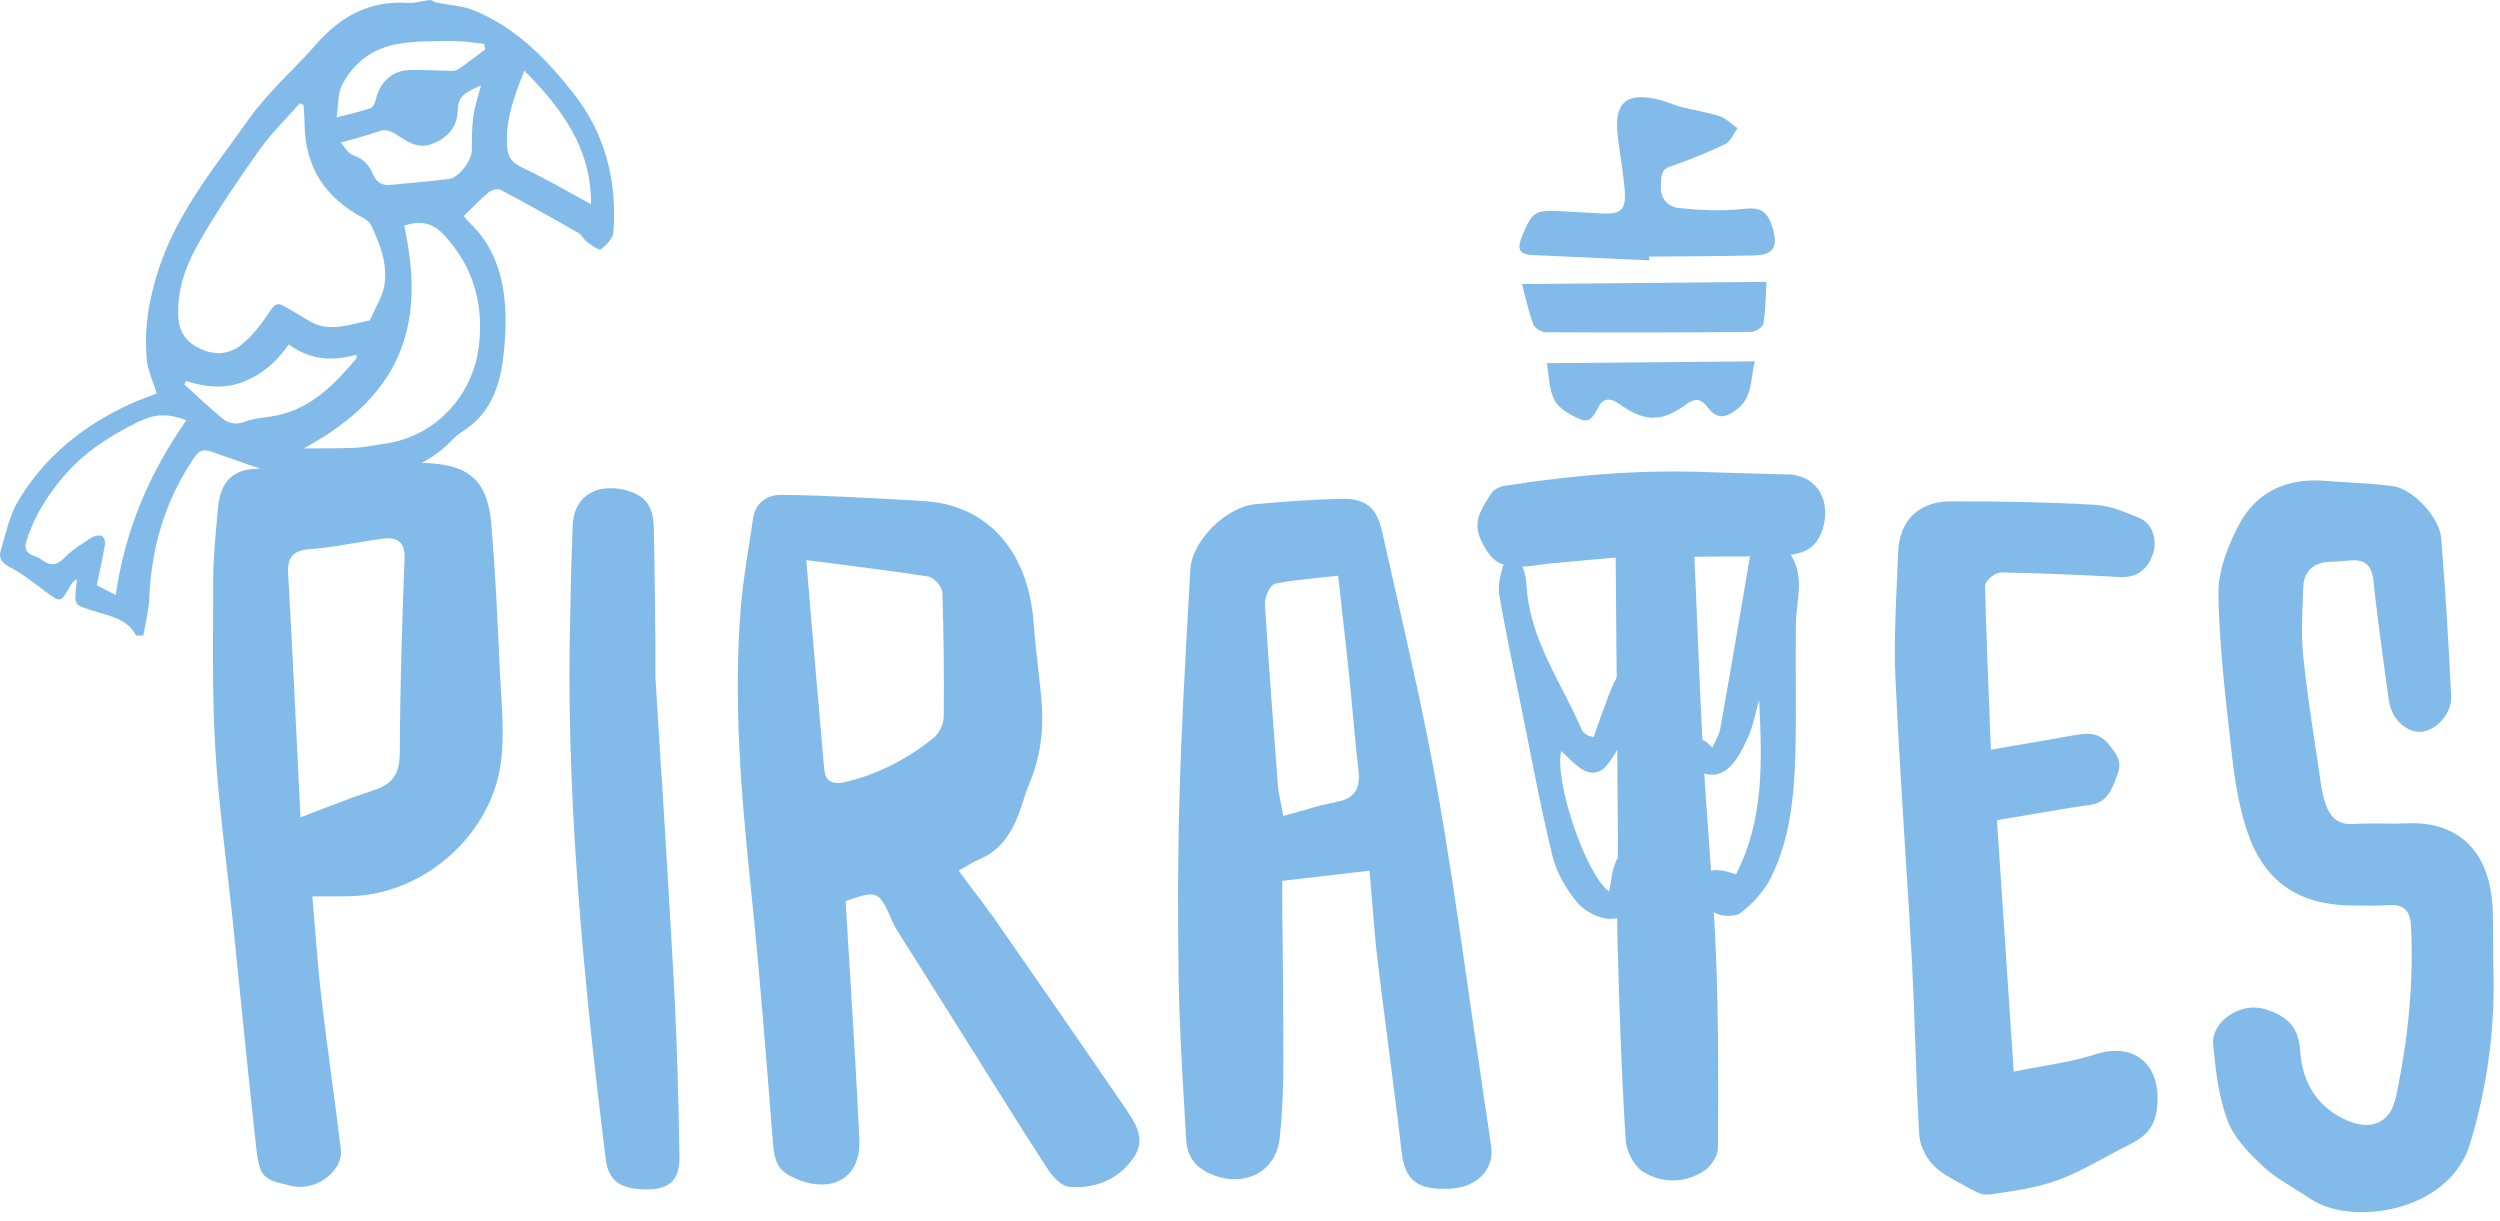 <?xml version="1.0" encoding="UTF-8"?>
<svg xmlns="http://www.w3.org/2000/svg" width="129" height="63" viewBox="0 0 129 63" fill="none">
  <path d="M85.09 13.434C83.104 13.346 81.119 13.25 79.133 13.163C78.416 13.137 78.241 12.901 78.547 12.168C79.054 10.972 79.177 10.823 80.48 10.893C81.206 10.928 81.932 10.98 82.658 11.016C83.629 11.068 83.909 10.823 83.838 9.863C83.769 8.929 83.594 7.995 83.48 7.061C83.261 5.281 83.909 4.713 85.658 5.158C86.025 5.254 86.375 5.42 86.734 5.516C87.398 5.682 88.081 5.787 88.728 5.996C89.069 6.11 89.349 6.398 89.655 6.616C89.454 6.895 89.305 7.297 89.034 7.428C88.116 7.864 87.171 8.257 86.209 8.58C85.658 8.763 85.737 9.147 85.701 9.558C85.649 10.265 86.086 10.684 86.646 10.736C87.74 10.85 88.859 10.902 89.952 10.78C90.862 10.675 91.238 10.893 91.501 11.888C91.737 12.787 91.457 13.154 90.529 13.18C88.719 13.224 86.909 13.224 85.098 13.241C85.098 13.311 85.098 13.372 85.098 13.442" fill="#82BBE9"></path>
  <path d="M89.581 45.111C91.05 42.248 90.919 39.193 90.771 36.12C90.587 36.757 90.473 37.421 90.21 38.014C89.939 38.617 89.624 39.272 89.144 39.673C88.33 40.345 87.202 39.839 87.027 38.791C86.983 38.521 87.141 38.224 87.211 37.936C87.464 38.041 87.727 38.128 87.98 38.242C88.085 38.294 88.164 38.398 88.356 38.573C88.514 38.224 88.698 37.945 88.759 37.639C89.293 34.654 89.799 31.66 90.307 28.666C90.394 28.133 90.403 27.557 91.077 27.452C91.776 27.348 91.881 27.95 92.231 28.387C93.202 29.609 92.695 30.883 92.668 32.166C92.634 34.383 92.703 36.592 92.642 38.809C92.581 41.026 92.388 43.243 91.391 45.26C91.042 45.975 90.438 46.63 89.808 47.11C89.502 47.337 88.698 47.293 88.4 47.04C88.05 46.743 87.867 46.071 87.884 45.574C87.91 44.849 88.435 44.727 89.581 45.111Z" fill="#82BBE9"></path>
  <path d="M82.232 38.032C82.459 37.385 82.677 36.757 82.914 36.128C83.071 35.718 83.22 35.308 83.438 34.941C83.517 34.802 83.797 34.723 83.972 34.732C84.068 34.732 84.208 34.994 84.225 35.151C84.392 36.731 83.92 38.136 82.992 39.393C82.564 39.978 82.013 40.004 81.462 39.576C81.147 39.332 80.876 39.044 80.561 38.756C80.185 40.222 81.785 45.084 83.028 46.001C83.15 45.433 83.176 44.91 83.377 44.464C83.543 44.089 83.902 43.801 84.182 43.469C84.444 43.775 84.838 44.037 84.934 44.395C85.363 45.888 84.488 47.406 83.106 47.415C82.52 47.415 81.768 47.031 81.383 46.568C80.806 45.87 80.307 45.006 80.097 44.133C79.468 41.532 78.987 38.904 78.453 36.277C78.077 34.417 77.683 32.558 77.36 30.69C77.281 30.228 77.412 29.712 77.543 29.241C77.596 29.067 77.91 28.831 78.086 28.849C78.269 28.866 78.514 29.119 78.593 29.32C78.715 29.634 78.759 29.983 78.777 30.324C78.969 33.065 80.587 35.247 81.619 37.656C81.663 37.761 81.776 37.848 81.873 37.918C81.943 37.97 82.039 37.979 82.232 38.04" fill="#82BBE9"></path>
  <path d="M78.53 14.656C82.798 14.621 86.9 14.586 91.151 14.543C91.107 15.319 91.107 16.018 90.993 16.699C90.967 16.873 90.591 17.118 90.372 17.127C86.839 17.162 83.305 17.162 79.763 17.144C79.535 17.144 79.186 16.926 79.116 16.725C78.871 16.07 78.731 15.38 78.539 14.665" fill="#82BBE9"></path>
  <path d="M79.825 18.741C83.472 18.706 86.988 18.68 90.548 18.645C90.312 19.588 90.443 20.504 89.613 21.133C88.991 21.604 88.572 21.63 88.082 20.976C87.775 20.574 87.461 20.531 87.032 20.845C85.738 21.805 84.846 21.787 83.534 20.827C83.122 20.531 82.729 20.531 82.493 20.976C82.274 21.395 82.064 21.857 81.557 21.639C81.049 21.43 80.463 21.106 80.219 20.662C79.921 20.112 79.93 19.378 79.816 18.732" fill="#82BBE9"></path>
  <path d="M23.544 2.112C22.529 2.13 21.506 2.095 20.517 2.27C19.249 2.488 18.226 3.23 17.64 4.408C17.43 4.836 17.465 5.377 17.369 6.058C18.112 5.866 18.628 5.752 19.127 5.578C19.249 5.534 19.354 5.307 19.389 5.15C19.581 4.268 20.211 3.649 21.103 3.614C21.829 3.588 22.564 3.649 23.299 3.657C23.43 3.657 23.587 3.623 23.701 3.544C24.156 3.221 24.593 2.881 25.03 2.549C25.013 2.453 24.996 2.366 24.987 2.27C24.506 2.217 24.033 2.121 23.552 2.13M18.226 8.013C18.759 8.179 19.057 8.546 19.258 9.017C19.433 9.419 19.721 9.576 20.141 9.541C21.147 9.436 22.162 9.366 23.168 9.235C23.692 9.165 24.348 8.275 24.348 7.734C24.348 7.166 24.348 6.599 24.418 6.04C24.488 5.517 24.663 5.002 24.821 4.399C24.208 4.714 23.622 4.845 23.614 5.691C23.614 6.59 23.036 7.175 22.205 7.455C21.506 7.69 20.955 7.262 20.421 6.922C20.106 6.721 19.87 6.66 19.52 6.782C18.943 6.992 18.34 7.14 17.579 7.358C17.823 7.62 17.981 7.935 18.217 8.004M27.051 3.649C26.544 4.958 26.089 6.128 26.159 7.481C26.194 8.162 26.456 8.423 27.025 8.685C28.179 9.226 29.281 9.881 30.497 10.536C30.515 7.647 29.001 5.613 27.06 3.649M11.491 21.604C11.815 21.866 12.191 21.927 12.646 21.753C13.162 21.561 13.739 21.552 14.29 21.438C16.083 21.054 17.281 19.823 18.401 18.479C18.418 18.462 18.392 18.401 18.375 18.305C17.168 18.645 16.004 18.584 14.902 17.772C14.299 18.636 13.555 19.308 12.576 19.692C11.579 20.085 10.59 19.981 9.602 19.657C9.576 19.718 9.541 19.78 9.514 19.841C10.17 20.434 10.809 21.045 11.491 21.604ZM7.214 21.726C5.771 22.433 4.45 23.254 3.383 24.467C2.491 25.48 1.783 26.597 1.371 27.898C1.24 28.299 1.336 28.535 1.73 28.674C1.87 28.718 2.01 28.779 2.124 28.867C2.57 29.207 2.92 29.207 3.348 28.762C3.742 28.351 4.258 28.046 4.739 27.732C4.87 27.644 5.097 27.601 5.246 27.653C5.342 27.688 5.447 27.932 5.421 28.063C5.307 28.753 5.15 29.442 4.992 30.202C5.272 30.341 5.613 30.516 5.972 30.7C6.444 27.383 7.686 24.441 9.619 21.683C8.657 21.325 7.984 21.36 7.214 21.735M15.663 23.14C16.678 23.132 17.526 23.14 18.366 23.105C18.838 23.079 19.31 22.966 19.783 22.905C22.45 22.564 24.445 20.417 24.724 17.737C24.952 15.546 24.366 13.678 22.879 12.089C22.328 11.505 21.654 11.357 20.858 11.645C21.856 16.279 21.138 20.207 15.663 23.14ZM13.424 7.681C12.348 9.192 11.299 10.737 10.363 12.342C9.724 13.434 9.226 14.595 9.191 15.939C9.165 16.847 9.374 17.475 10.17 17.912C10.949 18.339 11.754 18.331 12.409 17.825C13.013 17.353 13.511 16.698 13.94 16.044C14.168 15.695 14.325 15.598 14.657 15.799C15.068 16.035 15.488 16.27 15.89 16.524C16.958 17.205 18.016 16.733 19.083 16.533C19.345 15.913 19.756 15.31 19.844 14.656C19.993 13.574 19.599 12.543 19.127 11.583C19.057 11.435 18.873 11.312 18.724 11.234C16.8 10.213 15.742 8.642 15.716 6.407C15.716 6.075 15.681 5.752 15.663 5.421C15.602 5.386 15.541 5.36 15.479 5.325C14.789 6.102 14.036 6.835 13.433 7.673M22.24 0C22.328 0.044 22.415 0.113 22.503 0.131C23.15 0.262 23.841 0.288 24.445 0.532C26.587 1.405 28.162 3.003 29.579 4.801C31.249 6.922 31.844 9.349 31.651 11.993C31.625 12.308 31.284 12.657 30.996 12.867C30.899 12.936 30.506 12.639 30.278 12.473C30.112 12.351 30.025 12.125 29.85 12.02C28.52 11.26 27.182 10.51 25.826 9.794C25.678 9.716 25.363 9.802 25.214 9.925C24.768 10.291 24.375 10.719 23.928 11.147C24.033 11.269 24.138 11.4 24.252 11.513C25.057 12.281 25.564 13.216 25.835 14.307C26.168 15.634 26.124 16.969 25.984 18.305C25.809 19.902 25.328 21.334 23.885 22.25C23.692 22.372 23.509 22.521 23.351 22.686C21.978 24.135 20.229 24.598 18.322 24.834C15.681 25.157 13.345 24.144 10.966 23.324C10.468 23.149 10.284 23.228 10.022 23.612C8.535 25.794 7.809 28.221 7.704 30.857C7.678 31.502 7.503 32.148 7.398 32.795C7.275 32.795 7.144 32.795 7.022 32.795C6.576 31.93 5.675 31.791 4.905 31.546C3.838 31.206 3.812 31.293 3.943 30.185C3.952 30.106 3.96 30.019 3.969 29.879C3.855 29.966 3.803 29.992 3.759 30.036C3.707 30.097 3.663 30.167 3.619 30.246C3.121 31.127 3.129 31.11 2.29 30.481C1.713 30.045 1.135 29.591 0.497 29.259C0.103 29.05 -0.08 28.806 0.033 28.43C0.296 27.557 0.479 26.623 0.934 25.855C2.299 23.559 4.301 21.962 6.698 20.853C7.162 20.644 7.643 20.478 8.089 20.303C7.905 19.692 7.634 19.151 7.581 18.584C7.415 16.934 7.695 15.345 8.229 13.766C9.199 10.893 11.106 8.589 12.812 6.18C13.818 4.757 15.173 3.588 16.328 2.27C17.587 0.829 19.083 0.026 21.025 0.148C21.383 0.175 21.742 0.061 22.101 0.009C22.144 0.009 22.188 0.009 22.223 0.009" fill="#82BBE9"></path>
  <path d="M34.134 40.066C34.029 38.407 33.924 36.705 33.819 34.933V33.126C33.793 31.363 33.784 29.356 33.74 27.339C33.723 26.309 33.469 25.602 32.297 25.296C32.008 25.218 31.729 25.183 31.475 25.192C31.011 25.192 30.591 25.323 30.268 25.567C29.822 25.899 29.577 26.431 29.551 27.103C29.481 28.91 29.437 30.7 29.402 32.829C29.306 38.398 29.612 44.5 30.364 52.016C30.627 54.652 30.95 57.314 31.256 59.828C31.396 60.928 32.008 61.373 33.39 61.373C33.985 61.373 34.414 61.233 34.685 60.963C34.947 60.692 35.07 60.264 35.061 59.671C35.017 57.096 34.947 54.067 34.79 51.081C34.597 47.494 34.379 43.889 34.142 40.075" fill="#82BBE9"></path>
  <path d="M20.621 38.904C20.621 39.943 20.245 40.467 19.3 40.772C18.54 41.017 17.77 41.305 16.956 41.619C16.572 41.768 16.178 41.924 15.749 42.082L15.505 42.178L15.338 38.756C15.19 35.692 15.041 32.637 14.866 29.582C14.822 28.735 15.128 28.403 16.012 28.333C16.782 28.281 17.569 28.142 18.33 28.019C18.758 27.95 19.195 27.871 19.624 27.81C19.991 27.758 20.359 27.731 20.621 27.967C20.805 28.133 20.892 28.412 20.875 28.805C20.752 32.052 20.639 35.5 20.63 38.904M25.799 34.741L25.773 34.234C25.668 31.851 25.554 29.39 25.344 26.981C25.126 24.458 23.84 23.934 21.706 23.882C20.98 23.864 20.236 23.803 19.528 23.733C19.204 23.707 18.881 23.681 18.557 23.655H18.452C18.391 23.725 18.33 23.786 18.233 23.794C17.551 23.847 16.869 23.899 16.187 23.952C15.12 24.03 14.053 24.109 12.986 24.205C12.688 24.231 12.408 24.31 12.207 24.423C11.621 24.755 11.324 25.313 11.245 26.248L11.201 26.71C11.105 27.792 11 28.91 11 30.009V31.31C10.983 33.737 10.965 36.242 11.114 38.703C11.236 40.72 11.472 42.771 11.7 44.761C11.813 45.721 11.927 46.682 12.023 47.651C12.163 49.004 12.295 50.348 12.434 51.701C12.679 54.119 12.924 56.528 13.187 58.937C13.388 60.805 13.519 60.84 15.058 61.198C15.706 61.346 16.475 61.128 17.009 60.639C17.429 60.255 17.647 59.767 17.586 59.295C17.446 58.125 17.289 56.947 17.131 55.777C16.948 54.407 16.764 52.993 16.598 51.596C16.458 50.418 16.362 49.213 16.265 48.052C16.222 47.52 16.178 46.987 16.134 46.463L16.117 46.254H16.327C16.572 46.254 16.808 46.254 17.044 46.254C17.525 46.254 17.971 46.254 18.417 46.228C22.143 45.957 25.405 42.911 25.852 39.297C26 38.119 25.93 36.888 25.852 35.692C25.834 35.378 25.817 35.064 25.799 34.749" fill="#82BBE9"></path>
  <path d="M92.273 24.484C91.687 24.467 91.092 24.45 90.507 24.432C89.702 24.414 88.897 24.389 88.092 24.362C84.9 24.231 81.48 24.467 77.631 25.069C77.369 25.113 77.081 25.261 76.984 25.41L76.923 25.506C76.442 26.239 75.978 26.929 76.407 27.837C76.941 28.988 77.396 29.277 78.585 29.233C78.865 29.233 79.136 29.189 79.425 29.146C79.608 29.119 79.801 29.093 79.985 29.076C80.806 28.997 81.638 28.927 82.381 28.858L83.369 28.77L83.404 33.1C83.431 36.469 83.465 39.777 83.483 43.077C83.483 43.837 83.483 44.596 83.465 45.355C83.448 46.42 83.439 47.529 83.465 48.611C83.553 51.885 83.667 55.385 83.885 58.824C83.921 59.418 84.332 60.177 84.76 60.448C85.748 61.076 86.938 61.067 87.935 60.413C88.302 60.177 88.635 59.627 88.644 59.269C88.67 56.092 88.678 52.687 88.547 49.336C88.469 47.346 88.32 45.329 88.18 43.374C88.075 41.986 87.97 40.545 87.9 39.132C87.769 36.836 87.673 34.575 87.576 32.175C87.533 31.11 87.489 30.027 87.436 28.927V28.727L88.608 28.718C88.932 28.718 89.264 28.718 89.597 28.718C90.349 28.718 91.128 28.718 91.888 28.674C93.025 28.622 93.787 28.342 94.092 27.147C94.276 26.422 94.171 25.724 93.795 25.218C93.454 24.764 92.92 24.502 92.282 24.476" fill="#82BBE9"></path>
  <path d="M128.605 46.734C128.448 43.915 126.839 42.361 124.18 42.483C123.768 42.501 123.349 42.501 122.947 42.492C122.439 42.492 121.923 42.483 121.416 42.518C120.506 42.579 120.183 41.986 120.016 41.532C119.868 41.122 119.797 40.685 119.736 40.301C119.658 39.769 119.579 39.236 119.5 38.704C119.264 37.141 119.019 35.526 118.853 33.929C118.739 32.847 118.792 31.747 118.835 30.673L118.853 30.254C118.888 29.46 119.404 28.997 120.279 28.988C120.506 28.988 120.734 28.962 120.961 28.945C121.066 28.936 121.179 28.927 121.284 28.919C122.028 28.858 122.378 29.163 122.465 29.94C122.632 31.52 122.85 33.117 123.06 34.662L123.261 36.12C123.392 37.063 124.11 37.796 124.923 37.761C125.649 37.726 126.524 36.853 126.48 35.928C126.349 33.117 126.174 30.368 125.964 27.758C125.885 26.71 124.521 25.235 123.489 25.087C122.789 24.991 122.063 24.947 121.355 24.903C120.917 24.877 120.471 24.851 120.034 24.816C117.987 24.633 116.448 25.392 115.564 27.016C115.057 27.95 114.454 29.346 114.471 30.656C114.506 33.117 114.795 35.631 115.066 38.049L115.179 39.071C115.355 40.598 115.591 41.785 115.932 42.832C116.798 45.451 118.529 46.691 121.372 46.726H121.652C122.168 46.734 122.693 46.743 123.209 46.708C123.629 46.673 123.9 46.743 124.092 46.909C124.285 47.083 124.39 47.363 124.407 47.79C124.547 50.575 124.293 53.456 123.637 56.581C123.497 57.244 123.2 57.689 122.754 57.907C122.264 58.143 121.626 58.082 120.908 57.724C119.544 57.043 118.801 55.865 118.687 54.215C118.608 53.045 118.092 52.443 116.859 52.068C116.684 52.015 116.492 51.989 116.299 51.989C115.792 51.989 115.267 52.181 114.847 52.53C114.392 52.906 114.148 53.412 114.2 53.901C114.322 55.219 114.48 56.606 114.944 57.829C115.267 58.693 116.019 59.479 116.789 60.194C117.252 60.631 117.821 60.98 118.372 61.32C118.652 61.495 118.923 61.661 119.194 61.844C120.375 62.656 122.439 62.778 124.224 62.15C125.868 61.565 127.022 60.456 127.451 59.025C128.378 55.978 128.78 52.845 128.649 49.711C128.649 49.388 128.649 49.082 128.649 48.768C128.649 48.105 128.649 47.415 128.614 46.734" fill="#82BBE9"></path>
  <path d="M48.698 36.958C48.698 37.351 48.462 37.84 48.173 38.076C46.756 39.219 45.208 39.987 43.564 40.363C43.433 40.389 43.319 40.406 43.223 40.406C43.048 40.406 42.917 40.371 42.803 40.284C42.645 40.171 42.558 39.987 42.532 39.717C42.304 37.185 42.094 34.645 41.858 31.948L41.605 28.901L43.389 29.129C44.955 29.329 46.441 29.521 47.893 29.748C48.217 29.801 48.619 30.272 48.628 30.612C48.698 32.707 48.715 34.846 48.698 36.95M51.139 47.18C50.815 46.709 50.473 46.263 50.106 45.783C49.94 45.565 49.765 45.338 49.599 45.102L49.468 44.919L49.66 44.814C49.757 44.762 49.853 44.71 49.931 44.657C50.106 44.553 50.272 44.457 50.456 44.378C51.427 43.985 52.092 43.243 52.546 42.048C52.634 41.812 52.713 41.576 52.791 41.34C52.888 41.035 52.993 40.721 53.123 40.415C53.692 39.053 53.885 37.604 53.727 35.989C53.684 35.518 53.631 35.056 53.579 34.584C53.491 33.773 53.395 32.943 53.334 32.114C53.045 28.387 50.92 26.039 47.657 25.855C45.261 25.715 42.777 25.567 40.31 25.532C39.707 25.532 38.989 25.838 38.858 26.754C38.797 27.156 38.736 27.558 38.675 27.959C38.508 29.024 38.334 30.115 38.237 31.197C37.818 36.182 38.255 41.131 38.78 46.185C39.191 50.148 39.505 54.181 39.812 58.082L39.882 58.929C39.969 60.046 40.161 60.465 41.202 60.875C42.112 61.233 42.969 61.199 43.555 60.78C44.106 60.386 44.386 59.68 44.342 58.798C44.211 55.961 44.045 53.194 43.861 50.261C43.791 49.066 43.713 47.861 43.643 46.648V46.499L43.774 46.447C44.298 46.263 44.648 46.159 44.911 46.15C45.401 46.15 45.593 46.508 46.013 47.468C46.109 47.695 46.223 47.896 46.336 48.079C47.228 49.502 48.13 50.934 49.03 52.356L49.879 53.709C50.246 54.294 50.614 54.87 50.972 55.455C51.987 57.07 53.027 58.737 54.086 60.361C54.348 60.771 54.82 61.216 55.17 61.242C56.57 61.347 57.707 60.841 58.468 59.776C59.115 58.868 58.678 58.074 58.127 57.271C55.879 53.98 53.64 50.759 51.156 47.18" fill="#82BBE9"></path>
  <path d="M110.467 26.763C109.689 26.431 108.893 26.091 108.097 26.047C105.831 25.916 103.391 25.864 100.627 25.872H100.61C98.992 25.89 97.995 26.877 97.942 28.517C97.925 29.076 97.899 29.635 97.872 30.185C97.802 31.747 97.733 33.37 97.802 34.95C97.934 37.84 98.117 40.764 98.292 43.601C98.424 45.617 98.546 47.642 98.659 49.659C98.729 51.029 98.782 52.426 98.826 53.779C98.878 55.35 98.939 56.982 99.035 58.571C99.062 59.069 99.35 59.688 99.744 60.108C100.111 60.5 100.627 60.78 101.135 61.05L101.546 61.277C101.878 61.46 102.254 61.67 102.543 61.635H102.648C103.838 61.469 105.062 61.303 106.164 60.902C107.03 60.588 107.87 60.125 108.683 59.688C109.111 59.453 109.54 59.226 109.977 59.007C110.852 58.571 111.237 58.004 111.316 57.044C111.403 55.987 111.114 55.141 110.511 54.661C109.916 54.181 109.05 54.093 108.071 54.416C107.205 54.695 106.33 54.853 105.394 55.018C104.974 55.088 104.554 55.167 104.126 55.254L103.907 55.298L103.042 42.318L103.216 42.292C103.706 42.213 104.187 42.126 104.659 42.047C105.761 41.855 106.794 41.681 107.852 41.532C108.727 41.41 108.954 40.782 109.225 40.057L109.277 39.909C109.505 39.289 109.225 38.896 108.771 38.364C108.219 37.709 107.555 37.84 106.776 37.98L106.68 37.997C105.84 38.154 105.009 38.294 104.126 38.442L102.727 38.687L102.657 36.836C102.569 34.558 102.481 32.41 102.429 30.255C102.429 30.141 102.49 30.019 102.613 29.888C102.779 29.722 103.033 29.539 103.277 29.539C105.149 29.573 107.152 29.652 109.409 29.775C110.249 29.818 110.835 29.39 111.106 28.535C111.333 27.819 111.027 26.999 110.441 26.754" fill="#82BBE9"></path>
  <path d="M68.952 41.392C68.401 41.48 67.85 41.637 67.264 41.812C66.993 41.89 66.713 41.969 66.416 42.047L66.215 42.1L66.18 41.89C66.144 41.724 66.119 41.567 66.083 41.419C66.022 41.113 65.97 40.851 65.943 40.581C65.725 37.7 65.471 34.427 65.27 31.188C65.252 30.866 65.489 30.176 65.838 30.106C66.582 29.958 67.343 29.888 68.078 29.809C68.34 29.783 68.602 29.757 68.856 29.731L69.049 29.705L69.241 31.441C69.372 32.611 69.503 33.746 69.617 34.872C69.687 35.509 69.74 36.146 69.8 36.784C69.888 37.726 69.975 38.704 70.089 39.655C70.185 40.441 70.107 41.192 68.944 41.375M76.675 57.358C76.553 56.511 76.43 55.673 76.308 54.826C76.098 53.404 75.888 51.98 75.687 50.549C75.206 47.18 74.699 43.697 74.087 40.301C73.501 37.045 72.748 33.764 72.031 30.595C71.795 29.547 71.558 28.509 71.323 27.461C71.034 26.152 70.457 25.698 69.127 25.742C67.728 25.777 66.302 25.872 64.754 26.021C63.25 26.169 61.509 27.915 61.421 29.364L61.352 30.612C61.168 33.956 60.967 37.412 60.871 40.808C60.774 43.907 60.766 47.11 60.818 50.61C60.853 52.714 60.976 54.853 61.098 56.921C61.133 57.532 61.168 58.152 61.203 58.763C61.255 59.697 61.684 60.273 62.602 60.631C63.451 60.963 64.317 60.91 64.981 60.5C65.585 60.125 65.961 59.479 66.04 58.684C66.162 57.462 66.224 56.162 66.224 54.818C66.224 52.88 66.206 50.916 66.188 49.013C66.18 48.21 66.171 47.407 66.162 46.612V45.451L70.666 44.928L70.684 45.129C70.728 45.617 70.763 46.097 70.806 46.578C70.894 47.616 70.964 48.594 71.086 49.58C71.27 51.081 71.462 52.583 71.655 54.084C71.882 55.83 72.118 57.637 72.32 59.418C72.495 60.919 73.124 61.399 74.777 61.338C75.538 61.312 76.177 61.032 76.57 60.552C76.885 60.169 77.016 59.68 76.947 59.173C76.859 58.571 76.772 57.969 76.684 57.366" fill="#82BBE9"></path>
</svg>
